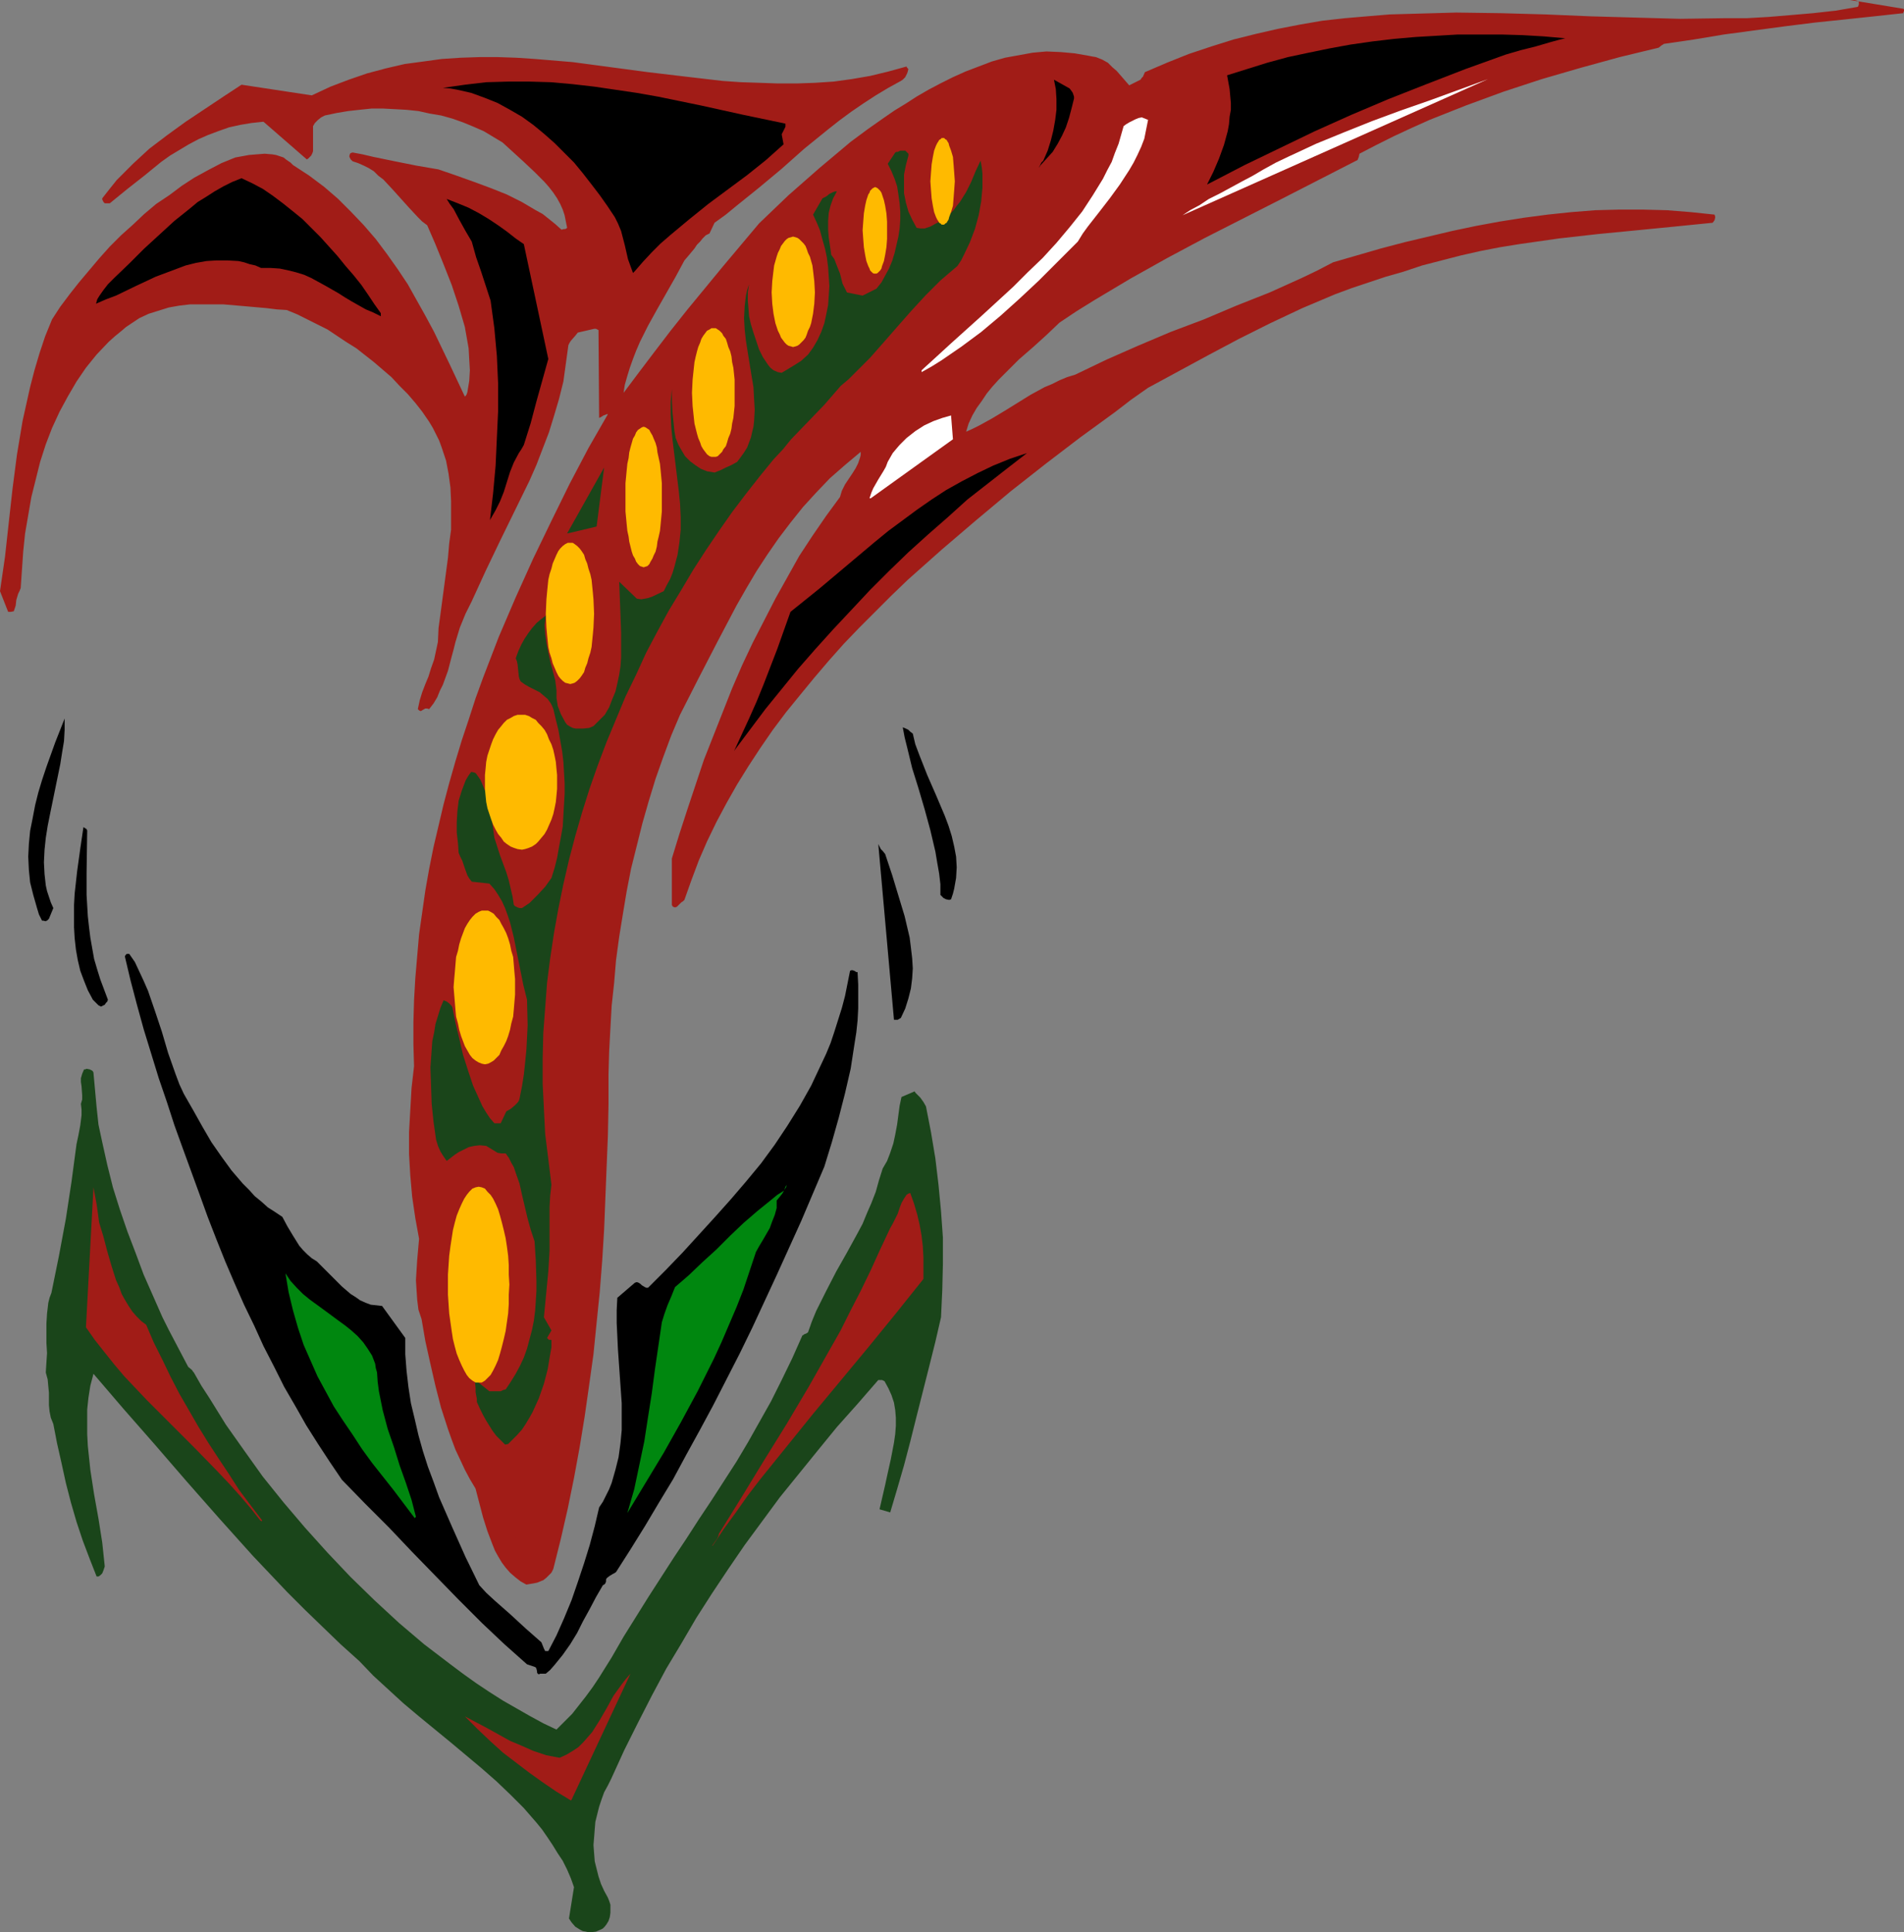 <?xml version="1.0" encoding="UTF-8" standalone="no"?>
<svg
   version="1.0"
   width="129.766mm"
   height="131.652mm"
   id="svg36"
   sodipodi:docname="Design 46.wmf"
   xmlns:inkscape="http://www.inkscape.org/namespaces/inkscape"
   xmlns:sodipodi="http://sodipodi.sourceforge.net/DTD/sodipodi-0.dtd"
   xmlns="http://www.w3.org/2000/svg"
   xmlns:svg="http://www.w3.org/2000/svg">
  <rect width="100%" height="100%" fill="#808080" stroke="none"/>
  <sodipodi:namedview
     id="namedview36"
     pagecolor="#ffffff"
     bordercolor="#000000"
     borderopacity="0.25"
     inkscape:showpageshadow="2"
     inkscape:pageopacity="0.0"
     inkscape:pagecheckerboard="0"
     inkscape:deskcolor="#d1d1d1"
     inkscape:document-units="mm" />
  <defs
     id="defs1">
    <pattern
       id="WMFhbasepattern"
       patternUnits="userSpaceOnUse"
       width="6"
       height="6"
       x="0"
       y="0" />
  </defs>
  <path
     style="fill:#1a451a;fill-opacity:1;fill-rule:evenodd;stroke:none"
     d="m 150.934,497.419 0.646,0.162 h 0.646 l 1.293,-0.162 1.131,-0.485 0.646,-0.323 0.485,-0.485 0.485,-0.646 0.485,-0.808 0.323,-0.97 0.162,-1.131 v -1.131 -0.97 l -0.323,-0.97 -0.323,-0.808 -0.97,-1.778 -0.808,-1.778 -0.646,-1.939 -0.485,-1.939 -0.485,-1.939 -0.162,-2.101 -0.162,-2.101 0.162,-1.939 0.162,-2.101 0.162,-1.939 0.485,-1.939 0.485,-1.939 0.646,-1.939 0.646,-1.778 0.97,-1.778 0.808,-1.616 3.394,-7.434 3.555,-7.111 3.555,-6.949 3.717,-6.949 3.878,-6.464 3.878,-6.626 4.04,-6.303 4.202,-6.303 4.202,-6.141 4.525,-6.141 4.525,-6.141 4.848,-5.979 4.848,-5.979 5.01,-6.141 5.333,-5.979 5.333,-6.141 h 0.485 0.485 l 0.323,0.162 0.323,0.162 0.97,1.778 0.808,1.778 0.646,1.939 0.323,1.939 0.162,1.939 v 2.101 l -0.162,2.101 -0.323,2.262 -0.808,4.202 -0.97,4.363 -0.485,2.262 -0.485,2.101 -0.97,4.202 2.747,0.808 1.778,-5.979 1.778,-6.141 1.616,-6.141 1.616,-6.464 3.232,-12.767 1.616,-6.464 1.454,-6.303 0.323,-6.949 0.162,-6.787 v -6.787 l -0.485,-6.787 -0.646,-6.787 -0.808,-6.787 -1.131,-6.787 -1.293,-6.626 -0.646,-1.131 -0.808,-1.131 -0.485,-0.485 -0.808,-0.808 -0.162,-0.323 -3.394,1.454 -0.485,2.262 -0.323,2.424 -0.323,2.424 -0.485,2.586 -0.485,2.262 -0.808,2.424 -0.808,2.101 -1.131,1.939 -0.97,3.07 -0.808,2.909 -1.131,2.909 -1.131,2.586 -1.131,2.747 -1.293,2.424 -2.747,5.01 -2.747,4.848 -2.586,5.01 -1.293,2.586 -1.293,2.586 -1.131,2.747 -0.97,2.747 -0.485,0.323 -0.485,0.162 -0.162,0.162 -0.323,0.162 -2.586,5.818 -2.747,5.656 -2.747,5.495 -2.909,5.171 -2.909,5.171 -3.07,5.171 -6.464,10.019 -3.232,4.848 -3.232,5.01 -3.232,4.848 -3.232,5.01 -3.232,5.01 -3.232,5.171 -3.232,5.171 -3.07,5.333 -3.232,5.171 -1.616,2.424 -1.778,2.424 -1.778,2.262 -1.778,2.262 -2.101,2.101 -1.939,1.939 -3.394,-1.616 -3.555,-1.939 -3.394,-1.939 -3.394,-1.939 -3.555,-2.262 -3.394,-2.262 -3.394,-2.424 -3.232,-2.424 -3.394,-2.586 -3.394,-2.586 -6.464,-5.495 -6.302,-5.818 -6.141,-5.979 -5.979,-6.303 -5.818,-6.464 -5.494,-6.464 -5.333,-6.626 -4.848,-6.787 -4.686,-6.626 -2.101,-3.394 -2.101,-3.394 -2.101,-3.232 -1.939,-3.394 -0.162,-0.162 -0.323,-0.485 -0.97,-0.808 -1.616,-3.07 -3.394,-6.464 -1.616,-3.232 -4.848,-10.989 -2.101,-5.656 -2.101,-5.495 -1.939,-5.656 -1.778,-5.656 -1.454,-5.818 -1.293,-5.818 -0.485,-2.262 -0.485,-2.262 -0.485,-4.525 -0.808,-8.888 -0.162,-0.323 -0.162,-0.162 -0.646,-0.323 -0.808,-0.162 -0.323,0.162 h -0.323 l -0.485,1.131 -0.323,1.131 v 0.97 l 0.162,1.131 0.162,2.262 v 1.131 l -0.323,1.131 0.162,1.454 v 1.454 l -0.323,2.586 -0.485,2.586 -0.485,2.262 -1.293,9.696 -1.454,9.535 -1.778,9.535 -1.939,9.535 -0.485,1.293 -0.323,1.293 -0.323,2.747 -0.162,2.586 v 2.424 2.586 l 0.162,2.586 -0.162,2.424 -0.162,2.586 0.485,1.778 0.162,1.778 0.162,1.616 v 1.778 1.454 l 0.162,1.616 0.323,1.616 0.646,1.616 0.97,5.01 1.131,5.01 1.131,5.171 1.293,5.01 1.454,5.01 1.616,4.848 1.778,4.687 1.778,4.525 h 0.485 l 0.485,-0.323 0.162,-0.162 0.323,-0.323 0.323,-0.808 0.323,-0.97 -0.323,-3.07 -0.323,-3.07 -0.97,-6.141 -1.131,-6.303 -0.97,-6.303 -0.323,-3.07 -0.323,-3.07 -0.162,-3.07 v -3.07 -3.232 l 0.323,-3.07 0.485,-3.07 0.808,-3.07 3.878,4.525 1.939,2.262 1.939,2.262 8.08,9.211 8.242,9.535 8.403,9.535 8.565,9.535 8.888,9.373 4.525,4.525 4.686,4.525 4.525,4.363 4.848,4.363 3.555,3.717 3.878,3.555 3.878,3.555 4.04,3.394 8.08,6.626 7.918,6.626 3.878,3.394 3.555,3.394 3.555,3.555 3.232,3.717 1.454,1.778 1.454,2.101 1.293,1.939 1.293,2.101 1.293,1.939 1.131,2.262 0.97,2.262 0.808,2.262 -1.293,8.08 0.646,0.97 0.97,1.131 1.293,0.808 0.646,0.323 z"
     id="path1" />
  <path
     style="fill:#a11c17;fill-opacity:1;fill-rule:evenodd;stroke:none"
     d="m 147.217,463.482 15.19,-32.483 -1.131,1.293 -1.131,1.454 -2.101,2.909 -1.778,3.232 -1.778,3.07 -1.939,3.07 -1.131,1.293 -1.131,1.293 -1.293,1.293 -1.454,0.97 -1.616,0.97 -1.778,0.808 -3.394,-0.646 -3.394,-1.131 -2.909,-1.293 -3.07,-1.293 -5.818,-3.232 -5.818,-3.07 3.232,3.232 3.232,3.07 3.394,3.07 3.394,2.586 3.394,2.586 3.394,2.424 3.555,2.424 3.717,2.262 z"
     id="path2" />
  <path
     style="fill:#000000;fill-opacity:1;fill-rule:evenodd;stroke:none"
     d="m 139.137,431 h 1.454 l 1.131,-0.97 1.131,-1.293 2.101,-2.586 1.939,-2.747 1.778,-2.909 1.454,-2.909 1.778,-3.232 1.616,-3.07 1.778,-3.07 0.323,-0.162 0.323,-0.323 0.162,-0.485 v -0.485 l 0.162,-0.323 0.162,-0.162 0.646,-0.485 0.808,-0.485 0.323,-0.162 0.485,-0.323 3.717,-5.818 3.717,-5.979 3.555,-5.979 3.717,-6.141 3.394,-6.303 3.555,-6.464 3.394,-6.303 3.394,-6.626 3.394,-6.626 3.232,-6.626 6.302,-13.575 6.302,-13.898 5.979,-14.06 1.939,-6.303 1.778,-6.303 1.616,-6.303 1.454,-6.303 0.97,-6.303 0.485,-3.07 0.323,-3.07 0.162,-3.07 v -3.07 -3.07 l -0.162,-3.07 v -0.162 h -0.323 l -0.485,-0.323 -0.485,-0.162 h -0.323 l -0.323,0.162 -0.646,3.232 -0.646,3.232 -0.808,3.07 -0.97,3.07 -0.97,3.07 -0.97,2.909 -1.131,2.747 -1.293,2.747 -1.293,2.747 -1.293,2.747 -2.909,5.171 -3.232,5.171 -3.232,4.848 -3.555,4.848 -3.878,4.687 -3.878,4.525 -4.04,4.525 -8.403,9.211 -4.363,4.525 -4.525,4.525 h -0.485 l -0.323,-0.162 -0.808,-0.485 -0.323,-0.323 -0.485,-0.323 -0.485,-0.162 -0.485,0.162 -4.525,3.879 -0.162,3.232 v 3.232 l 0.162,3.394 0.162,3.394 0.485,6.949 0.485,6.949 v 3.555 3.394 l -0.323,3.394 -0.485,3.555 -0.808,3.232 -0.97,3.394 -0.646,1.616 -0.808,1.616 -0.808,1.616 -0.97,1.454 -1.131,4.848 -1.293,4.848 -1.454,4.687 -1.616,4.848 -1.616,4.687 -1.939,4.687 -1.939,4.363 -2.101,4.04 h -0.485 -0.323 l -0.162,-0.323 -0.162,-0.323 -0.323,-0.808 -0.323,-0.808 -4.04,-3.555 -4.04,-3.717 -4.04,-3.555 -2.101,-1.939 -1.778,-1.939 -3.555,-7.272 -3.394,-7.595 -3.394,-7.757 -1.454,-4.04 -1.454,-3.879 -1.293,-4.04 -1.131,-4.04 -0.97,-4.202 -0.97,-4.04 -0.646,-4.202 -0.485,-4.202 -0.323,-4.202 v -4.202 l -5.979,-8.242 -1.454,-0.162 -1.454,-0.162 -1.293,-0.485 -1.454,-0.646 -1.131,-0.808 -1.293,-0.808 -2.262,-1.939 -2.101,-2.101 -2.262,-2.262 -2.101,-2.101 -1.293,-0.808 -1.131,-0.97 -1.131,-1.131 -0.97,-1.131 -0.808,-1.293 -0.808,-1.293 -1.454,-2.424 -1.293,-2.424 -1.939,-1.293 -1.778,-1.131 -1.616,-1.454 -1.778,-1.454 -1.454,-1.616 -1.616,-1.616 -2.909,-3.394 -2.586,-3.555 -2.586,-3.717 -2.262,-3.879 -2.262,-4.04 -1.293,-2.262 -1.293,-2.262 -1.131,-2.424 -0.97,-2.586 -1.939,-5.495 -1.616,-5.495 -1.778,-5.333 -1.778,-5.171 -1.131,-2.586 -1.131,-2.424 -1.131,-2.424 -1.454,-2.101 h -0.646 l -0.323,0.323 -0.162,0.323 1.454,6.141 1.616,6.141 1.778,6.464 1.939,6.303 1.939,6.303 2.101,6.141 1.939,5.979 2.101,5.818 4.363,11.959 2.101,5.818 2.262,5.818 2.262,5.656 2.424,5.656 2.424,5.495 2.586,5.333 2.424,5.333 2.747,5.333 2.586,5.171 2.909,5.01 2.747,4.848 3.07,4.848 3.07,4.687 3.07,4.525 5.979,6.141 6.141,6.141 5.979,6.303 5.979,6.141 5.979,6.141 5.979,5.979 2.909,2.747 2.909,2.747 2.909,2.586 2.909,2.586 0.485,0.162 0.485,0.162 0.485,0.162 0.485,0.162 0.323,0.162 0.162,0.323 0.162,0.646 v 0.323 l 0.162,0.323 0.323,0.162 z"
     id="path3" />
  <path
     style="fill:#a11c17;fill-opacity:1;fill-rule:evenodd;stroke:none"
     d="m 136.552,407.89 0.97,-0.162 0.808,-0.162 0.808,-0.323 0.808,-0.323 0.808,-0.646 0.646,-0.646 0.646,-0.646 0.485,-0.97 1.939,-7.757 1.778,-7.757 1.616,-7.919 1.454,-7.919 1.293,-7.919 1.131,-7.919 1.131,-8.08 0.808,-8.08 0.808,-7.919 0.646,-8.242 0.485,-7.919 0.323,-8.08 0.323,-8.08 0.323,-7.919 0.162,-8.08 v -7.757 l 0.162,-5.818 0.323,-5.979 0.323,-5.818 0.646,-5.979 0.485,-5.818 0.808,-5.979 0.97,-5.979 0.97,-5.818 1.131,-5.818 1.454,-5.818 1.454,-5.818 1.616,-5.656 1.778,-5.818 1.939,-5.495 2.101,-5.656 2.262,-5.333 4.848,-9.535 4.848,-9.373 4.848,-9.211 2.586,-4.525 2.586,-4.363 2.747,-4.202 2.909,-4.202 3.07,-4.04 3.232,-4.04 3.394,-3.717 3.555,-3.717 3.878,-3.394 4.04,-3.394 v 0.808 l -0.162,0.646 -0.485,1.454 -0.646,1.293 -0.808,1.293 -0.97,1.454 -0.97,1.454 -0.808,1.616 -0.485,1.616 -3.555,4.848 -3.555,5.171 -3.394,5.171 -3.07,5.495 -3.07,5.495 -2.909,5.656 -2.909,5.656 -2.747,5.818 -2.586,5.979 -2.424,6.141 -2.424,6.141 -2.424,6.141 -2.101,6.303 -2.101,6.303 -2.101,6.464 -1.939,6.303 v 11.959 l 0.162,0.323 0.162,0.162 0.485,0.162 0.485,-0.162 0.323,-0.323 0.808,-0.808 0.485,-0.323 0.323,-0.323 1.778,-5.01 1.939,-5.171 2.101,-4.848 2.424,-5.01 2.586,-4.848 2.747,-4.848 2.909,-4.687 3.07,-4.687 3.232,-4.687 3.394,-4.525 3.555,-4.363 3.717,-4.525 3.717,-4.363 3.878,-4.363 4.04,-4.202 4.04,-4.04 4.202,-4.202 4.202,-4.04 8.726,-7.757 8.888,-7.595 8.888,-7.434 9.05,-7.111 8.888,-6.787 8.888,-6.464 4.202,-3.232 4.363,-3.07 7.757,-4.202 7.757,-4.202 7.918,-4.202 8.08,-4.04 8.242,-3.879 4.202,-1.778 4.202,-1.778 4.363,-1.616 4.363,-1.454 4.363,-1.454 4.525,-1.293 4.848,-1.616 5.01,-1.293 5.01,-1.293 5.01,-1.131 5.01,-0.97 5.01,-0.808 10.181,-1.454 10.019,-1.131 10.019,-0.97 9.858,-0.97 9.696,-0.97 0.485,-0.646 0.162,-0.646 v -0.323 l -0.162,-0.485 -6.141,-0.646 -6.141,-0.485 -6.141,-0.162 h -6.141 l -6.141,0.162 -6.141,0.485 -6.141,0.646 -6.141,0.808 -6.141,0.97 -6.141,1.131 -6.141,1.293 -6.141,1.454 -6.141,1.454 -6.141,1.616 -12.282,3.555 -4.04,2.101 -4.04,1.939 -8.242,3.717 -8.565,3.394 -8.403,3.555 -8.565,3.232 -8.403,3.555 -8.08,3.555 -4.04,1.939 -4.04,1.939 -2.101,0.646 -1.939,0.808 -1.939,0.97 -1.939,0.808 -3.555,1.939 -3.394,2.101 -3.394,2.101 -3.232,1.939 -3.232,1.778 -1.616,0.808 -1.778,0.808 0.646,-2.101 0.97,-2.101 1.131,-1.939 1.293,-1.778 1.293,-1.939 1.454,-1.778 1.616,-1.778 1.778,-1.778 3.394,-3.394 3.717,-3.232 3.394,-3.07 3.394,-3.232 4.363,-2.909 4.686,-2.909 9.211,-5.495 9.534,-5.333 9.696,-5.171 19.715,-10.019 19.554,-10.019 0.323,-0.808 0.162,-0.808 4.363,-2.262 4.525,-2.262 4.525,-2.101 4.686,-2.101 9.373,-3.717 4.848,-1.778 4.848,-1.778 9.858,-3.232 10.019,-2.909 10.019,-2.747 10.019,-2.424 0.808,-0.646 0.323,-0.162 0.162,-0.162 7.757,-1.131 7.757,-1.293 15.675,-2.101 7.757,-0.97 7.757,-0.808 7.595,-0.808 7.434,-0.808 V 3.07 l 0.162,-0.162 V 2.424 L 490.294,2.262 476.558,0 h 1.131 l 0.646,0.162 0.485,0.323 v 0.646 l -0.162,0.485 -0.162,0.162 -5.656,0.97 -5.818,0.646 -5.656,0.485 -5.818,0.485 -5.656,0.323 H 444.076 L 432.764,4.848 421.129,4.525 409.656,4.202 398.182,3.717 386.708,3.394 375.073,3.232 l -5.656,0.162 -5.818,0.162 -5.656,0.162 -5.818,0.485 -5.656,0.485 -5.818,0.646 -5.656,0.97 -5.818,1.131 -5.656,1.293 -5.818,1.454 -5.656,1.778 -5.818,1.939 -5.656,2.262 -5.656,2.424 -0.485,1.131 -0.323,0.323 -0.323,0.485 -2.909,1.454 -2.101,-2.424 -1.131,-1.293 -1.131,-0.97 -1.131,-1.131 -1.454,-0.808 -1.616,-0.646 -0.97,-0.162 -0.808,-0.162 -3.717,-0.646 -3.555,-0.323 -3.717,-0.162 -3.555,0.323 -3.555,0.646 -3.555,0.646 -3.394,0.97 -3.394,1.293 -3.394,1.293 -3.232,1.454 -3.232,1.616 -3.07,1.616 -3.07,1.778 -2.747,1.778 -2.909,1.778 -2.586,1.778 -4.363,3.07 -4.363,3.232 -4.04,3.394 -4.04,3.394 -7.918,6.949 -7.595,7.272 -9.373,11.151 -9.05,10.989 -4.363,5.495 -4.202,5.495 -4.04,5.333 -3.878,5.171 0.323,-2.101 0.646,-2.262 0.646,-2.101 0.808,-2.262 0.808,-2.101 0.97,-2.262 2.101,-4.202 2.424,-4.363 4.686,-8.242 2.262,-4.202 0.97,-1.131 0.808,-0.97 0.808,-0.97 0.646,-0.97 0.808,-0.808 0.646,-0.808 0.808,-0.808 0.97,-0.485 1.293,-2.747 2.909,-2.101 2.747,-2.262 5.818,-4.687 2.909,-2.424 2.909,-2.424 5.818,-5.171 5.979,-4.848 3.07,-2.424 3.07,-2.262 3.07,-2.101 3.232,-2.101 3.232,-1.939 3.232,-1.778 0.485,-0.323 0.646,-0.646 0.485,-0.97 0.162,-0.485 0.162,-0.646 -0.323,-0.323 -0.162,-0.323 -4.686,1.293 -4.686,1.131 -4.686,0.808 -4.686,0.646 -4.848,0.323 -4.686,0.162 h -4.848 l -4.686,-0.162 -4.848,-0.162 -4.686,-0.323 -9.696,-1.131 -9.534,-1.131 -9.696,-1.293 -9.696,-1.293 -9.696,-0.808 -4.848,-0.323 -4.686,-0.162 h -4.848 l -4.848,0.162 -4.848,0.323 -4.686,0.646 -4.848,0.646 -4.848,1.131 -4.848,1.293 -4.686,1.616 -4.686,1.778 -4.848,2.262 -18.099,-2.747 -4.686,3.07 -4.848,3.232 -4.848,3.232 -4.686,3.394 -4.686,3.555 -2.101,1.939 -2.101,1.939 -2.101,2.101 -2.101,2.101 -1.939,2.424 -1.778,2.262 v 0.323 l 0.162,0.323 0.162,0.323 0.323,0.323 h 0.323 0.323 0.646 l 4.363,-3.555 4.525,-3.555 4.363,-3.555 2.262,-1.616 2.424,-1.454 2.424,-1.454 2.424,-1.293 2.586,-1.131 2.586,-0.97 2.747,-0.97 2.909,-0.646 2.909,-0.485 3.07,-0.323 11.15,9.696 0.323,-0.162 0.323,-0.323 0.485,-0.485 0.323,-0.646 0.162,-0.485 v -0.485 -5.979 l 0.485,-0.808 0.808,-0.808 0.808,-0.646 0.97,-0.485 3.07,-0.646 2.909,-0.485 2.909,-0.323 3.07,-0.323 h 3.07 l 3.07,0.162 2.909,0.162 3.07,0.323 2.909,0.646 2.909,0.485 2.909,0.808 2.747,0.97 2.747,1.131 2.586,1.131 2.424,1.454 2.424,1.454 5.494,5.01 2.747,2.586 2.586,2.586 1.131,1.293 1.131,1.454 0.97,1.454 0.808,1.454 0.646,1.454 0.485,1.454 0.323,1.616 0.323,1.616 -0.162,0.162 -0.323,0.162 h -0.323 l -0.646,0.162 -1.616,-1.454 -1.616,-1.293 -1.616,-1.293 -1.778,-0.97 -3.555,-2.101 -3.878,-1.939 -4.04,-1.616 -4.363,-1.616 -4.525,-1.616 -4.686,-1.616 -5.656,-0.97 -5.656,-1.131 -5.494,-1.131 -2.747,-0.646 -2.586,-0.485 -0.485,0.162 -0.162,0.162 -0.162,0.485 v 0.323 l 0.323,0.646 0.485,0.485 1.454,0.485 1.454,0.646 1.293,0.646 1.293,0.808 1.131,1.131 1.293,0.97 2.262,2.424 4.363,4.848 2.262,2.424 1.131,1.131 1.293,0.97 2.101,4.848 2.101,5.171 2.101,5.333 1.778,5.333 0.808,2.747 0.808,2.747 0.485,2.747 0.485,2.747 0.162,2.909 0.162,2.747 -0.162,2.747 -0.485,2.909 -0.162,0.485 -0.162,0.323 -0.162,0.162 -0.162,0.162 -3.878,-8.242 -4.04,-8.403 -2.262,-4.202 -2.262,-4.04 -2.262,-4.04 -2.586,-3.879 -2.747,-3.879 -2.909,-3.879 -3.07,-3.555 -3.232,-3.394 -3.394,-3.394 -3.555,-3.07 -3.878,-2.909 -4.202,-2.747 -0.646,-0.646 -0.97,-0.646 -0.808,-0.646 -0.97,-0.323 -0.97,-0.323 -0.97,-0.162 -1.939,-0.162 -2.101,0.162 -1.939,0.162 -1.778,0.323 -1.778,0.323 -3.555,1.454 -3.394,1.778 -3.555,1.939 -3.232,2.101 -3.232,2.424 -3.394,2.262 -3.07,2.586 -2.909,2.747 -3.07,2.747 -2.909,2.909 -2.747,3.07 -2.586,3.07 -2.586,3.07 -2.424,3.07 -2.424,3.232 -2.101,3.232 -1.778,4.363 -1.454,4.363 -1.293,4.363 -1.131,4.363 -0.97,4.363 -0.97,4.363 -1.454,8.727 -1.131,8.727 -0.97,8.727 L 1.293,143.343 0,152.232 l 2.101,5.333 h 0.646 l 0.808,-0.162 0.485,-1.454 0.162,-1.454 0.485,-1.616 0.323,-0.646 0.323,-0.808 0.323,-4.687 0.323,-4.687 0.485,-4.687 0.808,-4.687 0.808,-4.687 1.131,-4.525 1.131,-4.525 1.454,-4.525 1.616,-4.202 1.939,-4.202 2.101,-3.879 2.262,-3.879 2.424,-3.555 2.747,-3.394 3.07,-3.232 1.616,-1.454 1.778,-1.454 1.131,-0.97 0.97,-0.646 2.424,-1.616 2.424,-1.131 2.586,-0.808 2.586,-0.808 2.747,-0.485 2.747,-0.323 h 2.909 2.747 2.909 l 5.656,0.485 5.494,0.485 2.586,0.323 2.586,0.162 2.747,1.131 2.586,1.293 2.586,1.293 2.586,1.293 2.424,1.616 2.424,1.616 2.586,1.616 2.262,1.778 2.262,1.778 2.262,1.939 2.262,1.939 2.101,2.262 2.101,2.101 1.939,2.262 1.778,2.262 1.778,2.586 0.97,1.616 1.616,3.232 0.646,1.778 1.131,3.394 0.646,3.394 0.485,3.555 0.162,3.555 v 3.555 3.717 l -0.485,3.555 -0.323,3.717 -0.97,7.272 -0.97,7.272 -0.485,3.555 -0.162,3.555 -0.485,2.262 -0.485,2.262 -0.808,2.262 -0.646,2.101 -0.808,1.939 -0.808,2.101 -0.646,2.101 -0.485,2.262 0.323,0.323 0.323,0.162 h 0.162 l 0.808,-0.485 0.323,-0.162 h 0.485 l 0.485,0.162 1.131,-1.454 0.97,-1.616 0.646,-1.616 0.808,-1.616 1.293,-3.555 0.97,-3.717 0.485,-1.778 0.485,-1.939 1.131,-3.717 1.454,-3.555 0.808,-1.616 0.808,-1.616 1.778,-3.879 1.778,-3.879 3.717,-7.757 3.717,-7.595 3.878,-7.919 1.778,-4.04 1.616,-4.202 1.616,-4.202 1.293,-4.202 1.293,-4.363 1.131,-4.525 0.646,-4.687 0.646,-4.687 0.323,-0.646 0.323,-0.485 1.131,-1.293 0.646,-0.808 4.202,-0.97 h 0.485 l 0.323,0.162 0.323,0.162 0.162,22.625 0.323,-0.162 0.323,-0.162 0.485,-0.323 0.485,-0.162 0.323,-0.162 h 0.323 l -5.01,8.727 -4.848,9.211 -4.686,9.535 -4.686,9.696 -4.525,10.019 -4.363,10.181 -4.04,10.504 -1.939,5.333 -1.778,5.495 -1.778,5.333 -1.616,5.333 -1.616,5.656 -1.454,5.495 -1.293,5.495 -1.293,5.495 -1.131,5.656 -0.97,5.495 -0.808,5.656 -0.808,5.656 -0.485,5.656 -0.485,5.656 -0.323,5.656 -0.162,5.656 v 5.656 l 0.162,5.656 -0.646,5.656 -0.323,5.656 -0.323,5.656 v 5.656 l 0.323,5.495 0.485,5.495 0.808,5.495 0.97,5.333 -0.485,5.495 -0.162,2.586 -0.162,2.586 0.162,2.586 0.162,2.424 0.323,2.586 0.808,2.424 0.97,5.656 1.293,5.818 1.293,5.656 1.454,5.656 1.778,5.495 0.97,2.747 0.97,2.586 1.293,2.747 1.131,2.424 1.293,2.424 1.454,2.424 0.97,3.717 0.97,3.717 1.131,3.555 1.293,3.394 0.646,1.616 0.808,1.454 0.97,1.616 0.97,1.293 1.131,1.293 1.293,1.131 1.454,1.131 1.454,0.808 z"
     id="path4" />
  <path
     style="fill:#a11c17;fill-opacity:1;fill-rule:evenodd;stroke:none"
     d="m 136.552,402.396 h 0.808 l 0.485,0.162 0.646,0.162 0.646,-0.162 0.485,-0.323 0.485,-0.323 0.323,-0.485 0.808,-20.524 -0.808,2.586 -0.323,1.293 -0.485,1.131 -0.646,1.293 -0.97,0.97 -0.97,0.808 -1.293,0.646 -4.525,-0.485 2.424,10.181 0.485,0.808 0.485,1.131 0.485,0.323 0.323,0.485 0.485,0.162 z"
     id="path5" />
  <path
     style="fill:#a11c17;fill-opacity:1;fill-rule:evenodd;stroke:none"
     d="m 183.577,398.032 2.909,-4.363 3.07,-4.202 3.07,-4.363 3.232,-4.202 6.787,-8.403 6.787,-8.403 7.11,-8.565 7.11,-8.565 7.11,-8.727 7.11,-8.888 v -2.747 -2.747 l -0.162,-2.909 -0.323,-2.747 -0.485,-2.747 -0.646,-2.747 -0.808,-2.747 -0.97,-2.747 -0.485,0.162 -0.485,0.323 -0.646,0.97 -0.646,1.131 -0.485,1.293 -0.485,1.454 -0.646,1.293 -0.646,1.293 -0.646,1.131 -2.586,5.495 -2.424,5.333 -2.586,5.333 -2.586,5.01 -2.586,5.171 -2.747,4.848 -5.494,9.696 -5.656,9.535 -5.818,9.373 -5.818,9.535 -5.818,9.373 -0.162,0.646 -0.323,0.646 -0.808,1.131 -0.323,0.485 -0.162,0.162 v 0.162 -0.162 z"
     id="path6" />
  <path
     style="fill:#a11c17;fill-opacity:1;fill-rule:evenodd;stroke:none"
     d="m 67.549,391.568 -3.07,-4.04 -2.909,-3.879 -2.586,-4.04 -2.586,-3.879 -2.747,-4.202 -2.586,-4.202 -2.424,-4.202 -2.424,-4.202 -2.262,-4.363 -2.101,-4.363 -2.262,-4.525 -1.939,-4.525 -1.293,-0.97 -1.131,-1.131 -1.131,-1.293 -0.97,-1.454 -0.97,-1.616 -0.808,-1.454 -0.646,-1.778 -0.808,-1.778 -1.131,-3.555 -1.131,-3.879 -0.97,-3.717 -1.131,-3.717 -0.323,-2.424 -0.323,-2.262 -0.808,-4.363 -1.939,36.038 2.262,3.232 2.424,3.07 2.586,3.232 2.586,3.07 2.909,3.07 2.909,3.07 6.141,6.141 6.141,6.141 5.979,6.141 2.909,3.07 2.909,3.232 2.747,3.232 2.424,3.07 0.323,0.162 v 0 z"
     id="path7" />
  <path
     style="fill:#00870f;fill-opacity:1;fill-rule:evenodd;stroke:none"
     d="m 107.141,390.599 -1.131,-4.363 -1.454,-4.363 -1.616,-4.525 -1.454,-4.687 -1.616,-4.687 -1.293,-4.848 -0.485,-2.424 -0.485,-2.424 -0.323,-2.424 -0.162,-2.424 -0.323,-1.131 -0.162,-1.131 -0.808,-2.101 -1.131,-1.778 -1.131,-1.616 -1.454,-1.616 -1.616,-1.454 -1.616,-1.293 -1.778,-1.293 -3.717,-2.747 -3.555,-2.586 -1.778,-1.454 -1.616,-1.616 -1.616,-1.778 -1.293,-1.939 0.808,4.848 1.131,4.687 1.293,4.525 1.454,4.363 1.778,4.04 1.778,4.04 2.101,3.879 2.101,3.879 2.424,3.717 2.424,3.555 2.424,3.717 2.586,3.555 5.494,6.949 5.494,7.272 z"
     id="path8" />
  <path
     style="fill:#00870f;fill-opacity:1;fill-rule:evenodd;stroke:none"
     d="m 161.6,389.629 4.686,-7.757 4.686,-7.757 4.363,-7.757 4.363,-8.08 2.101,-4.202 2.101,-4.202 1.939,-4.202 1.939,-4.525 1.939,-4.525 1.778,-4.525 1.616,-4.848 1.616,-4.848 0.808,-1.454 0.97,-1.616 1.778,-3.07 0.646,-1.778 0.646,-1.616 0.485,-1.778 v -1.939 l 0.808,-0.97 0.646,-0.808 0.646,-1.131 0.323,-0.485 0.162,-0.646 -0.323,0.485 -0.162,0.485 -0.162,0.485 -1.778,1.131 -1.778,1.454 -3.394,2.747 -3.555,3.07 -3.394,3.232 -3.555,3.555 -3.555,3.232 -3.555,3.394 -3.555,3.07 -0.97,2.424 -0.97,2.262 -0.808,2.262 -0.646,2.101 -1.778,12.12 -0.808,6.141 -0.97,6.141 -0.97,6.303 -1.293,6.141 -1.293,6.141 z"
     id="path9" />
  <path
     style="fill:#1a451a;fill-opacity:1;fill-rule:evenodd;stroke:none"
     d="m 130.896,371.852 1.131,-1.131 1.131,-1.131 1.293,-1.454 0.97,-1.454 0.97,-1.616 0.808,-1.454 0.808,-1.778 0.808,-1.778 1.293,-3.717 0.97,-3.717 0.646,-3.879 0.323,-1.778 v -1.939 h -0.323 -0.162 -0.162 l -0.323,-0.323 -0.162,-0.162 1.131,-1.939 -1.939,-3.394 1.131,-11.797 0.162,-2.586 0.162,-2.747 v -5.656 -5.656 l 0.162,-2.909 0.323,-2.747 -0.808,-6.626 -0.808,-6.464 -0.323,-6.464 -0.323,-6.464 v -6.464 l 0.162,-6.626 0.485,-6.464 0.485,-6.464 0.808,-6.303 0.97,-6.464 1.131,-6.303 1.293,-6.303 1.454,-6.303 1.616,-6.141 1.778,-6.141 1.939,-6.141 2.101,-5.979 2.262,-5.979 2.424,-5.818 2.424,-5.818 2.747,-5.656 2.586,-5.656 2.909,-5.495 2.909,-5.333 3.232,-5.333 3.07,-5.171 3.232,-5.01 3.394,-5.01 3.394,-4.848 3.555,-4.687 3.555,-4.525 3.555,-4.363 2.424,-2.586 2.101,-2.586 4.363,-4.525 4.202,-4.363 2.101,-2.424 2.101,-2.424 2.101,-1.778 1.778,-1.778 3.717,-3.717 3.555,-4.04 3.394,-3.879 3.555,-4.04 3.717,-4.04 3.878,-3.879 2.262,-1.939 2.101,-1.778 0.97,-1.454 0.808,-1.616 1.454,-3.07 1.293,-3.394 0.97,-3.555 0.646,-3.555 0.323,-3.555 V 46.542 44.765 l -0.162,-1.616 -0.323,-1.778 -1.293,2.747 -1.131,2.747 -1.293,2.586 -1.616,2.586 -0.808,0.97 -0.808,1.131 -0.97,0.97 -1.131,0.97 -1.131,0.808 -1.293,0.646 -1.454,0.808 -1.454,0.485 h -1.131 l -0.97,-0.162 -1.131,-2.101 -0.97,-2.101 -0.646,-2.262 -0.485,-2.424 v -2.424 -2.424 l 0.485,-2.424 0.646,-2.424 v -0.485 l -0.162,-0.162 -0.323,-0.323 -0.323,-0.323 h -0.485 -0.808 l -0.646,0.323 h -0.323 l -0.323,0.162 -1.939,2.909 0.97,1.939 0.808,1.939 0.646,1.939 0.323,2.101 0.323,2.262 0.162,2.101 v 2.101 l -0.162,2.262 -0.323,2.101 -0.485,2.101 -0.485,2.101 -0.646,2.101 -0.808,1.939 -0.97,1.778 -0.97,1.778 -1.293,1.616 -3.555,1.778 -4.04,-0.808 -0.485,-0.97 -0.646,-1.293 -0.646,-2.586 -0.97,-2.424 -0.485,-1.293 -0.808,-1.131 -0.323,-2.262 -0.323,-2.101 -0.162,-2.101 v -2.262 l 0.162,-2.101 0.485,-1.939 0.646,-1.778 0.97,-1.778 h -0.485 l -0.485,0.162 -0.97,0.485 -0.808,0.646 -0.97,0.485 -2.424,4.202 0.97,2.101 0.808,1.939 0.646,2.424 0.646,2.262 0.485,2.262 0.323,2.586 0.162,2.424 0.162,2.424 -0.162,2.424 -0.162,2.424 -0.485,2.424 -0.485,2.262 -0.808,2.262 -0.97,2.101 -1.131,1.939 -1.293,1.778 -1.778,1.616 -1.778,1.131 -1.616,0.97 -1.616,0.97 -0.97,-0.162 -1.131,-0.485 -0.808,-0.646 -0.646,-0.808 -1.293,-1.939 -0.97,-1.939 -1.454,-4.363 -0.646,-2.101 -0.485,-2.101 -0.162,-2.101 -0.162,-1.939 v -2.101 l 0.323,-2.101 -0.485,1.454 -0.323,1.454 -0.323,2.747 -0.162,3.07 0.162,2.909 0.323,2.909 0.485,3.07 0.97,5.979 0.485,2.909 0.162,3.07 0.162,2.747 -0.162,2.909 -0.162,1.454 -0.323,1.293 -0.323,1.454 -0.485,1.293 -0.485,1.293 -0.808,1.293 -0.808,1.131 -0.97,1.293 -1.454,0.808 -1.454,0.646 -1.293,0.646 -1.616,0.646 -0.97,-0.162 -0.97,-0.162 -1.616,-0.646 -1.454,-0.97 -1.293,-0.97 -1.293,-1.293 -0.97,-1.616 -0.808,-1.454 -0.646,-1.616 -0.323,-1.778 -0.162,-1.616 -0.323,-3.07 -0.162,-3.07 v -3.07 l -0.323,3.232 v 3.232 l 0.162,3.394 0.323,3.232 1.616,13.252 0.323,3.232 0.162,3.394 v 3.232 l -0.323,3.232 -0.485,3.232 -0.808,3.07 -0.485,1.616 -0.646,1.616 -0.808,1.454 -0.808,1.616 -3.07,1.454 -0.97,0.323 -0.808,0.162 -0.97,0.162 -1.131,-0.162 -4.525,-4.363 0.162,4.363 0.162,4.202 0.162,4.525 v 4.363 2.101 l -0.162,2.262 -0.323,2.101 -0.485,2.262 -0.485,2.101 -0.808,1.939 -0.808,2.101 -1.131,1.939 -1.131,1.131 -0.97,0.97 -0.808,0.808 -1.131,0.485 -1.616,0.162 h -0.808 -0.97 l -0.808,-0.162 -0.646,-0.323 -0.808,-0.485 -0.485,-0.646 -1.131,-2.101 -0.808,-2.101 -0.323,-2.101 v -0.97 -0.97 l -0.323,-2.586 -0.646,-2.424 -0.646,-2.424 -0.485,-2.262 -0.485,-2.424 -0.323,-2.262 -0.162,-2.424 0.162,-1.131 0.162,-1.293 -1.293,0.97 -1.131,0.97 -1.131,1.293 -0.97,1.293 -0.97,1.454 -0.808,1.454 -0.808,1.778 -0.646,1.778 0.323,0.808 0.162,0.808 0.162,1.616 0.162,1.454 0.162,0.646 0.323,0.646 1.131,0.808 1.131,0.646 1.293,0.646 1.293,0.646 0.97,0.808 1.131,0.97 0.808,1.131 0.323,0.646 0.323,0.808 0.646,2.747 0.646,2.586 0.485,2.747 0.485,2.747 0.323,2.747 0.162,2.747 0.162,2.747 v 2.747 l -0.162,2.747 -0.162,2.747 -0.162,2.909 -0.485,2.747 -0.485,2.586 -0.485,2.747 -0.646,2.586 -0.808,2.586 -1.616,2.262 -1.939,2.101 -1.131,1.131 -0.97,0.97 -0.97,0.646 -0.97,0.646 h -0.646 l -0.485,-0.162 -0.646,-0.323 -0.323,-0.323 -0.323,-2.101 -0.485,-2.101 -0.485,-2.101 -0.646,-2.101 -1.616,-4.363 -1.454,-4.525 -0.646,-4.525 -0.485,-2.262 -0.323,-2.101 -0.485,-2.101 -0.808,-1.939 -0.808,-1.939 -1.131,-1.616 -0.162,-0.162 -0.323,-0.162 -0.808,-0.162 -0.808,1.131 -0.646,1.131 -0.485,1.293 -0.485,1.293 -0.808,2.586 -0.323,2.747 -0.162,2.747 v 2.747 l 0.323,2.747 0.162,2.424 0.485,1.131 0.485,0.97 0.323,0.97 0.323,0.97 0.646,1.778 0.485,0.808 0.646,0.808 4.525,0.485 1.293,1.454 0.97,1.454 0.97,1.616 0.808,1.778 0.646,1.778 0.646,1.939 0.97,3.879 0.808,4.04 1.616,8.08 0.97,3.879 0.162,6.626 -0.162,3.232 -0.162,3.07 -0.323,3.232 -0.323,3.07 -0.485,3.07 -0.646,3.232 -0.162,0.485 -0.323,0.485 -0.808,0.808 -0.97,0.808 -1.131,0.646 -1.454,3.07 h -0.808 -0.808 l -1.131,-1.293 -0.97,-1.454 -0.97,-1.616 -0.808,-1.778 -0.808,-1.778 -0.808,-1.778 -1.293,-3.879 -1.293,-4.04 -0.97,-4.202 -0.97,-4.04 -0.808,-4.04 -0.323,-0.485 -0.485,-0.485 -0.646,-0.485 -0.808,-0.323 -0.808,1.939 -0.646,2.101 -0.646,2.101 -0.323,2.101 -0.485,2.262 -0.162,2.262 -0.323,4.525 0.162,4.687 0.162,4.687 0.485,4.687 0.646,4.525 0.485,1.616 0.646,1.454 0.808,1.293 0.808,1.131 2.101,-1.616 0.97,-0.646 1.293,-0.646 1.293,-0.646 1.454,-0.323 1.454,-0.162 1.616,0.162 2.909,1.778 0.97,0.162 h 0.485 0.646 l 0.808,1.131 0.646,1.293 0.646,1.131 0.485,1.454 0.97,2.747 0.646,2.909 1.454,6.141 0.808,2.909 0.97,2.909 0.323,5.01 0.162,5.171 v 2.586 l -0.162,2.586 -0.162,2.424 -0.323,2.586 -0.485,2.424 -0.646,2.424 -0.646,2.424 -0.808,2.262 -0.97,2.101 -1.131,2.101 -1.293,2.101 -1.293,1.939 -0.646,0.162 -0.323,0.162 -0.323,0.162 v 0 h -2.909 l -3.232,-2.586 v -0.162 l -0.162,-0.485 -0.162,-0.646 -0.162,0.646 v 0.646 l 0.162,1.778 v 0.97 l 0.162,0.97 0.162,0.808 v 0.808 l 0.808,1.778 0.808,1.616 0.808,1.454 0.808,1.293 0.808,1.293 0.97,1.293 1.131,1.131 1.131,1.131 z"
     id="path10" />
  <path
     style="fill:#000000;fill-opacity:1;fill-rule:evenodd;stroke:none"
     d="m 231.249,262.608 0.808,-0.485 1.131,-2.424 0.808,-2.586 0.646,-2.586 0.323,-2.586 0.162,-2.586 -0.162,-2.586 -0.323,-2.747 -0.323,-2.586 -0.646,-2.747 -0.646,-2.747 -1.616,-5.333 -1.616,-5.333 -1.778,-5.333 -0.646,-0.808 -0.485,-0.485 -0.646,-1.293 4.04,45.249 z"
     id="path11" />
  <path
     style="fill:#000000;fill-opacity:1;fill-rule:evenodd;stroke:none"
     d="m 26.987,258.729 0.323,-0.485 0.323,-0.323 0.162,-0.485 -0.97,-2.586 -0.97,-2.586 -0.808,-2.586 -0.808,-2.747 -0.485,-2.747 -0.485,-2.747 -0.323,-2.586 -0.323,-2.909 -0.323,-5.495 v -5.656 l 0.162,-10.989 -0.162,-0.162 v -0.162 l -0.323,-0.162 -0.485,-0.323 -0.808,5.495 -0.808,5.818 -0.646,5.818 -0.162,2.909 v 2.909 2.909 l 0.162,2.747 0.323,2.909 0.485,2.747 0.646,2.747 0.97,2.586 0.97,2.424 1.293,2.424 0.485,0.485 0.162,0.162 0.323,0.323 0.485,0.485 0.646,0.323 z"
     id="path12" />
  <path
     style="fill:#000000;fill-opacity:1;fill-rule:evenodd;stroke:none"
     d="m 11.797,237.236 0.162,-0.162 h 0.162 v 0 l 0.485,-0.485 1.131,-2.747 -0.646,-1.454 -0.485,-1.454 -0.485,-1.454 -0.323,-1.454 -0.323,-2.909 -0.162,-3.07 0.162,-3.232 0.323,-3.07 0.485,-3.07 0.646,-3.232 1.293,-6.303 1.293,-6.303 0.485,-3.07 0.485,-2.909 0.162,-2.909 v -2.909 l -2.424,6.141 -2.262,6.303 -1.131,3.394 -0.97,3.232 -0.808,3.232 -0.646,3.394 -0.646,3.232 -0.323,3.394 -0.162,3.232 0.162,3.394 0.323,3.232 0.808,3.232 0.97,3.394 0.485,1.616 0.808,1.616 h 0.162 0.162 z"
     id="path13" />
  <path
     style="fill:#000000;fill-opacity:1;fill-rule:evenodd;stroke:none"
     d="m 244.501,231.741 0.485,-0.162 0.485,-1.454 0.323,-1.293 0.485,-2.747 0.162,-2.747 -0.162,-2.747 -0.485,-2.586 -0.646,-2.747 -0.808,-2.586 -0.97,-2.586 -2.262,-5.333 -2.262,-5.171 -2.101,-5.333 -0.97,-2.586 -0.646,-2.747 -0.646,-0.485 -0.485,-0.485 -0.646,-0.323 -0.808,-0.323 0.485,2.586 0.646,2.586 1.293,5.333 1.616,5.171 1.616,5.495 1.454,5.333 1.293,5.495 0.485,2.909 0.485,2.747 0.323,2.747 v 2.747 l 0.323,0.323 0.485,0.485 0.646,0.323 z"
     id="path14" />
  <path
     style="fill:#a11c17;fill-opacity:1;fill-rule:evenodd;stroke:none"
     d="m 137.037,223.338 v -0.162 -0.323 -0.646 l -0.323,-0.162 -0.323,0.162 -0.162,0.162 v 0.323 0.646 l 0.323,0.646 z"
     id="path15" />
  <path
     style="fill:#000000;fill-opacity:1;fill-rule:evenodd;stroke:none"
     d="m 189.395,192.956 3.878,-5.171 3.878,-5.171 4.202,-5.171 4.202,-5.171 4.525,-5.171 4.525,-5.01 4.848,-5.171 4.686,-5.01 4.848,-4.848 5.01,-4.848 5.01,-4.525 5.171,-4.525 5.01,-4.525 5.171,-4.04 5.171,-4.04 5.01,-3.879 -4.363,1.454 -4.363,1.778 -4.04,1.939 -4.04,2.101 -4.04,2.262 -3.717,2.424 -3.717,2.586 -3.717,2.747 -3.717,2.747 -3.555,2.909 -7.11,5.979 -7.11,5.979 -7.434,5.979 -3.394,9.535 -3.555,9.211 -1.778,4.363 -1.939,4.363 -1.939,4.202 -1.939,4.202 z"
     id="path16" />
  <path
     style="fill:#1a451a;fill-opacity:1;fill-rule:evenodd;stroke:none"
     d="m 146.894,137.202 6.787,-1.616 1.939,-15.191 -9.534,16.968 z"
     id="path17" />
  <path
     style="fill:#000000;fill-opacity:1;fill-rule:evenodd;stroke:none"
     d="m 126.371,133.647 1.293,-2.262 1.131,-2.262 0.97,-2.424 1.616,-5.171 0.97,-2.424 1.293,-2.424 0.646,-0.97 0.646,-1.131 1.778,-5.656 1.454,-5.495 3.07,-10.989 -6.302,-29.574 -2.101,-1.454 -2.262,-1.778 -2.262,-1.616 -2.424,-1.616 -2.424,-1.454 -2.747,-1.454 -2.747,-1.131 -2.909,-1.131 0.808,1.293 0.97,1.293 1.454,2.747 1.616,2.909 1.616,2.747 1.131,4.04 1.293,3.717 2.424,7.434 0.485,3.555 0.485,3.555 0.646,7.111 0.323,7.111 v 7.111 l -0.323,6.949 -0.323,7.111 -0.646,7.111 -0.808,6.949 z"
     id="path18" />
  <path
     style="fill:#ffffff;fill-opacity:1;fill-rule:evenodd;stroke:none"
     d="m 224.301,128.314 21.17,-15.191 -0.485,-6.141 -1.131,0.323 -1.131,0.323 -2.262,0.808 -2.424,1.131 -2.262,1.454 -2.262,1.778 -1.778,1.778 -0.97,1.131 -0.808,0.97 -0.646,1.131 -0.646,1.131 -0.485,1.293 -0.646,1.131 -1.293,2.101 -1.293,2.262 -0.485,1.131 -0.485,1.454 z"
     id="path19" />
  <path
     style="fill:#a11c17;fill-opacity:1;fill-rule:evenodd;stroke:none"
     d="m 158.691,104.397 0.162,-0.485 0.323,-0.485 0.323,-0.485 0.162,-0.646 -0.646,0.323 -0.323,0.485 -0.485,0.646 -0.162,0.485 -0.323,0.485 z"
     id="path20" />
  <path
     style="fill:#a11c17;fill-opacity:1;fill-rule:evenodd;stroke:none"
     d="m 173.881,97.609 0.162,-0.97 0.162,-0.646 0.485,-0.646 -0.323,0.323 -0.323,0.485 -0.162,0.646 z"
     id="path21" />
  <path
     style="fill:#ffffff;fill-opacity:1;fill-rule:evenodd;stroke:none"
     d="m 237.39,95.832 2.586,-1.454 2.586,-1.616 5.171,-3.555 5.01,-3.717 5.01,-4.202 4.848,-4.363 5.01,-4.687 5.01,-5.01 5.01,-5.01 1.293,-2.101 1.293,-1.778 2.909,-3.717 2.747,-3.555 2.586,-3.555 2.424,-3.717 1.131,-1.939 0.97,-1.939 0.97,-2.101 0.808,-2.101 0.485,-2.424 0.485,-2.424 -0.808,-0.323 -0.808,-0.323 -0.808,0.162 -0.808,0.323 -1.616,0.808 -0.808,0.485 -0.646,0.485 -0.646,2.262 -0.646,2.262 -0.97,2.424 -0.808,2.262 -1.131,2.101 -1.131,2.262 -1.293,2.101 -1.293,2.101 -2.747,4.202 -3.232,4.04 -3.394,4.04 -3.555,3.879 -3.878,3.717 -3.717,3.717 -7.918,7.272 -8.08,7.272 -3.878,3.555 -3.717,3.394 v 0.323 z"
     id="path22" />
  <path
     style="fill:#000000;fill-opacity:1;fill-rule:evenodd;stroke:none"
     d="M 98.091,80.641 96.475,78.378 94.859,75.954 93.081,73.369 91.142,70.944 89.041,68.52 86.941,65.935 82.578,61.087 80.154,58.663 77.891,56.4 75.306,54.299 72.882,52.36 70.296,50.421 67.71,48.643 64.963,47.189 62.216,45.896 l -2.424,0.97 -2.262,1.131 -2.262,1.293 -2.262,1.454 -2.101,1.293 -1.939,1.616 -4.04,3.232 -3.878,3.555 -3.878,3.555 -3.717,3.717 -4.04,3.879 -0.808,0.808 -0.808,0.808 -1.131,1.454 -1.131,1.616 -0.485,0.808 -0.323,1.131 2.586,-1.131 2.586,-0.97 5.01,-2.424 5.171,-2.424 2.586,-0.97 2.586,-0.97 2.586,-0.97 2.586,-0.646 2.747,-0.485 2.586,-0.162 h 2.747 l 2.909,0.162 1.454,0.323 1.454,0.485 1.454,0.323 1.454,0.646 h 2.424 l 2.424,0.162 2.262,0.485 1.939,0.485 2.101,0.646 1.778,0.808 1.778,0.97 1.778,0.97 3.394,1.939 1.778,1.131 1.616,0.97 3.717,2.101 1.939,0.808 1.939,0.97 z"
     id="path23" />
  <path
     style="fill:#000000;fill-opacity:1;fill-rule:evenodd;stroke:none"
     d="m 163.539,69.813 2.101,-2.424 2.262,-2.424 2.262,-2.262 2.424,-2.101 4.848,-4.04 5.01,-4.04 5.01,-3.717 5.01,-3.717 4.848,-3.879 4.525,-4.04 -0.485,-2.586 0.162,-0.323 0.162,-0.323 0.323,-0.646 0.323,-0.646 v -0.323 -0.485 l -10.827,-2.262 -10.989,-2.424 -10.989,-2.262 -5.494,-0.97 -5.494,-0.808 -5.494,-0.808 -5.656,-0.646 -5.494,-0.485 -5.494,-0.162 h -5.494 l -5.656,0.162 -5.494,0.646 -5.656,0.808 1.939,0.162 1.778,0.323 3.555,0.808 3.555,1.293 3.232,1.293 3.232,1.778 3.07,1.778 2.909,2.101 2.747,2.262 2.747,2.424 2.586,2.586 2.424,2.424 2.262,2.747 2.262,2.909 2.101,2.747 1.939,2.747 1.939,2.909 0.808,1.616 0.808,1.939 0.97,3.717 0.808,3.555 0.646,1.778 0.646,1.778 z"
     id="path24" />
  <path
     style="fill:#ffffff;fill-opacity:1;fill-rule:evenodd;stroke:none"
     d="m 304.616,55.43 78.699,-35.068 -15.029,5.495 -7.434,2.586 -7.434,2.747 -7.272,2.909 -7.11,2.909 -6.949,3.232 -3.394,1.616 -3.232,1.778 -2.747,1.616 -2.747,1.454 -5.656,3.07 -2.909,1.454 -2.424,1.616 -2.424,1.293 -0.97,0.646 z"
     id="path25" />
  <path
     style="fill:#000000;fill-opacity:1;fill-rule:evenodd;stroke:none"
     d="m 311.888,47.027 8.726,-4.525 9.05,-4.363 9.05,-4.363 9.373,-4.202 9.534,-4.04 9.858,-3.879 10.019,-3.879 10.342,-3.717 3.878,-1.131 3.878,-0.97 3.878,-1.131 1.778,-0.485 1.939,-0.485 -5.494,-0.485 -5.494,-0.323 -5.494,-0.162 h -5.494 -5.656 l -5.494,0.323 -5.494,0.323 -5.494,0.485 -5.494,0.646 -5.656,0.808 -5.333,0.97 -5.494,1.131 -5.333,1.131 -5.333,1.454 -5.171,1.616 -5.171,1.616 0.323,1.778 0.323,1.778 0.162,1.778 0.162,1.778 v 1.778 l -0.323,1.778 -0.162,1.939 -0.323,1.778 -0.97,3.555 -1.293,3.555 -1.454,3.394 -1.616,3.232 z"
     id="path26" />
  <path
     style="fill:#000000;fill-opacity:1;fill-rule:evenodd;stroke:none"
     d="m 267.933,42.664 1.616,-1.778 1.616,-1.778 1.293,-2.101 1.131,-2.101 0.97,-2.101 0.808,-2.424 0.646,-2.424 0.646,-2.586 v -0.485 l -0.162,-0.485 -0.162,-0.485 -0.323,-0.485 -0.485,-0.646 -4.04,-2.262 0.485,2.424 0.162,2.586 v 2.747 l -0.323,2.586 -0.485,2.747 -0.646,2.586 -0.808,2.586 -1.131,2.586 -0.162,0.162 -0.323,0.323 -0.485,0.97 -0.162,0.323 v 0 0 l 0.162,-0.162 z"
     id="path27" />
  <path
     style="fill:#ffba00;fill-opacity:1;fill-rule:evenodd;stroke:none"
     d="m 123.301,305.595 0.808,0.162 0.808,0.323 0.646,0.808 0.808,0.808 0.646,0.97 0.646,1.293 0.646,1.454 0.485,1.616 0.485,1.778 0.485,1.939 0.485,2.101 0.323,2.101 0.323,2.424 0.162,2.424 v 2.424 l 0.162,2.586 -0.162,2.586 v 2.424 l -0.162,2.424 -0.323,2.262 -0.323,2.262 -0.485,2.101 -0.485,1.939 -0.485,1.778 -0.485,1.616 -0.646,1.454 -0.646,1.293 -0.646,1.131 -0.808,0.808 -0.646,0.646 -0.808,0.485 h -0.808 -0.808 l -0.808,-0.485 -0.808,-0.646 -0.646,-0.808 -0.646,-1.131 -0.646,-1.293 -0.646,-1.454 -0.646,-1.616 -0.485,-1.778 -0.485,-1.939 -0.323,-2.101 -0.323,-2.262 -0.323,-2.262 -0.162,-2.424 -0.162,-2.424 v -2.586 -2.586 l 0.162,-2.424 0.162,-2.424 0.323,-2.424 0.323,-2.101 0.323,-2.101 0.485,-1.939 0.485,-1.778 0.646,-1.616 0.646,-1.454 0.646,-1.293 0.646,-0.97 0.646,-0.808 0.808,-0.808 0.808,-0.323 z"
     id="path28" />
  <path
     style="fill:#ffba00;fill-opacity:1;fill-rule:evenodd;stroke:none"
     d="m 124.917,234.488 h 0.808 l 0.646,0.323 0.808,0.485 0.646,0.808 0.808,0.808 0.485,0.97 0.646,1.131 0.646,1.293 0.485,1.293 0.485,1.616 0.323,1.616 0.485,1.616 0.162,1.939 0.162,1.939 0.162,1.778 v 2.101 1.939 l -0.162,1.939 -0.162,1.939 -0.162,1.778 -0.485,1.778 -0.323,1.616 -0.485,1.616 -0.485,1.293 -0.646,1.293 -0.646,1.131 -0.485,1.131 -0.808,0.808 -0.646,0.646 -0.808,0.485 -0.646,0.323 -0.808,0.162 -0.808,-0.162 -0.808,-0.323 -0.808,-0.485 -0.808,-0.646 -0.646,-0.808 -0.646,-1.131 -0.646,-1.131 -0.485,-1.293 -0.485,-1.293 -0.485,-1.616 -0.323,-1.616 -0.485,-1.778 -0.162,-1.778 -0.162,-1.939 -0.162,-1.939 -0.162,-1.939 0.162,-2.101 0.162,-1.778 0.162,-1.939 0.162,-1.939 0.485,-1.616 0.323,-1.616 0.485,-1.616 0.485,-1.293 0.485,-1.293 0.646,-1.131 0.646,-0.97 0.646,-0.808 0.808,-0.808 0.808,-0.485 0.808,-0.323 z"
     id="path29" />
  <path
     style="fill:#ffba00;fill-opacity:1;fill-rule:evenodd;stroke:none"
     d="m 134.451,184.068 h 0.808 l 0.97,0.323 0.808,0.485 0.97,0.485 0.646,0.808 0.808,0.808 0.808,0.97 0.646,1.131 0.485,1.293 0.646,1.293 0.485,1.454 0.323,1.454 0.323,1.616 0.162,1.778 0.162,1.616 v 1.778 1.778 l -0.162,1.778 -0.162,1.616 -0.323,1.616 -0.323,1.454 -0.485,1.454 -1.131,2.586 -0.646,1.131 -0.808,0.97 -0.808,0.97 -0.646,0.646 -0.97,0.646 -0.808,0.323 -0.97,0.323 -0.808,0.162 -1.131,-0.162 -0.97,-0.323 -0.808,-0.323 -0.97,-0.646 -0.808,-0.646 -0.646,-0.97 -0.808,-0.97 -0.646,-1.131 -0.646,-1.293 -0.485,-1.293 -0.485,-1.454 -0.485,-1.454 -0.323,-1.616 -0.162,-1.616 -0.162,-1.778 v -1.778 -1.778 l 0.162,-1.616 0.162,-1.778 0.323,-1.616 0.485,-1.454 0.485,-1.454 0.485,-1.293 0.646,-1.293 0.646,-1.131 0.808,-0.97 0.646,-0.808 0.808,-0.808 0.97,-0.485 0.808,-0.485 0.97,-0.323 z"
     id="path30" />
  <path
     style="fill:#ffba00;fill-opacity:1;fill-rule:evenodd;stroke:none"
     d="m 146.894,139.788 h 0.646 l 0.485,0.323 0.646,0.485 0.646,0.646 0.485,0.646 0.646,0.97 0.323,1.131 0.485,1.131 0.323,1.293 0.485,1.454 0.323,1.454 0.162,1.616 0.162,1.616 0.162,1.778 0.162,3.717 -0.162,3.555 -0.162,1.778 -0.162,1.616 -0.162,1.616 -0.323,1.454 -0.485,1.454 -0.323,1.293 -0.485,1.131 -0.323,1.131 -0.646,0.97 -0.485,0.646 -0.646,0.646 -0.646,0.485 -0.485,0.162 -0.646,0.162 -0.646,-0.162 -0.646,-0.162 -0.646,-0.485 -0.646,-0.646 -0.485,-0.646 -0.485,-0.97 -0.485,-1.131 -0.485,-1.131 -0.323,-1.293 -0.485,-1.454 -0.323,-1.454 -0.162,-1.616 -0.162,-1.616 -0.162,-1.778 -0.162,-3.555 0.162,-3.717 0.162,-1.778 0.162,-1.616 0.162,-1.616 0.323,-1.454 0.485,-1.454 0.323,-1.293 0.485,-1.131 0.485,-1.131 0.485,-0.97 0.485,-0.646 0.646,-0.646 0.646,-0.485 0.646,-0.323 z"
     id="path31" />
  <path
     style="fill:#ffba00;fill-opacity:1;fill-rule:evenodd;stroke:none"
     d="m 165.801,109.891 0.485,0.162 0.485,0.323 0.485,0.323 0.323,0.646 0.485,0.808 0.323,0.808 0.485,1.131 0.323,1.131 0.162,1.293 0.323,1.454 0.323,1.454 0.162,1.616 0.323,3.394 v 3.555 3.717 l -0.323,3.394 -0.162,1.616 -0.323,1.454 -0.323,1.293 -0.162,1.293 -0.323,1.293 -0.485,0.97 -0.323,0.808 -0.485,0.808 -0.323,0.646 -0.485,0.485 -0.485,0.162 -0.485,0.162 -0.485,-0.162 -0.485,-0.162 -0.485,-0.485 -0.485,-0.646 -0.323,-0.808 -0.485,-0.808 -0.323,-0.97 -0.323,-1.293 -0.323,-1.293 -0.162,-1.293 -0.323,-1.454 -0.162,-1.616 -0.323,-3.394 v -3.717 -3.555 l 0.323,-3.394 0.162,-1.616 0.323,-1.454 0.162,-1.454 0.323,-1.293 0.323,-1.131 0.323,-1.131 0.485,-0.808 0.323,-0.808 0.485,-0.646 0.485,-0.323 0.485,-0.323 z"
     id="path32" />
  <path
     style="fill:#ffba00;fill-opacity:1;fill-rule:evenodd;stroke:none"
     d="m 183.901,84.519 h 0.485 l 0.485,0.323 0.485,0.323 0.646,0.646 0.323,0.646 0.646,0.808 0.323,0.97 0.323,1.131 0.485,1.131 0.323,1.293 0.162,1.454 0.323,1.454 0.323,3.07 v 3.394 3.394 l -0.323,3.07 -0.323,1.454 -0.162,1.293 -0.323,1.293 -0.485,1.131 -0.323,1.131 -0.323,0.97 -0.646,0.808 -0.323,0.646 -0.646,0.646 -0.485,0.485 -0.485,0.162 h -0.485 -0.646 l -0.485,-0.162 -0.646,-0.485 -0.485,-0.646 -0.485,-0.646 -0.485,-0.808 -0.323,-0.97 -0.485,-1.131 -0.323,-1.131 -0.323,-1.293 -0.323,-1.293 -0.162,-1.454 -0.323,-3.07 -0.162,-3.394 0.162,-3.394 0.323,-3.07 0.162,-1.454 0.323,-1.454 0.323,-1.293 0.323,-1.131 0.485,-1.131 0.323,-0.97 0.485,-0.808 0.485,-0.646 0.485,-0.646 0.646,-0.323 0.485,-0.323 z"
     id="path33" />
  <path
     style="fill:#ffba00;fill-opacity:1;fill-rule:evenodd;stroke:none"
     d="m 204.262,60.925 0.646,0.162 0.485,0.162 0.485,0.323 0.485,0.485 0.646,0.646 0.485,0.646 0.323,0.808 0.323,0.97 0.485,0.97 0.323,1.131 0.323,1.131 0.162,1.293 0.323,2.747 0.162,2.909 -0.162,2.909 -0.323,2.586 -0.485,2.424 -0.323,0.97 -0.485,0.97 -0.323,0.97 -0.323,0.808 -0.485,0.646 -0.646,0.646 -0.485,0.485 -0.485,0.323 -0.485,0.162 -0.646,0.162 -0.485,-0.162 -0.646,-0.162 -0.485,-0.323 -0.485,-0.485 -0.485,-0.646 -0.485,-0.646 -0.323,-0.808 -0.485,-0.97 -0.323,-0.97 -0.323,-0.97 -0.485,-2.424 -0.323,-2.586 -0.162,-2.909 0.162,-2.909 0.323,-2.747 0.162,-1.293 0.323,-1.131 0.323,-1.131 0.323,-0.97 0.485,-0.97 0.323,-0.808 0.485,-0.646 0.485,-0.646 0.485,-0.485 0.485,-0.323 0.646,-0.162 z"
     id="path34" />
  <path
     style="fill:#ffba00;fill-opacity:1;fill-rule:evenodd;stroke:none"
     d="m 225.432,48.158 0.323,0.162 0.323,0.162 0.323,0.323 0.323,0.323 0.323,0.485 0.162,0.485 0.485,1.454 0.323,1.454 0.323,1.939 0.162,2.101 v 2.262 2.262 l -0.162,2.101 -0.323,1.939 -0.323,1.616 -0.485,1.293 -0.162,0.646 -0.323,0.485 -0.323,0.323 -0.323,0.323 -0.323,0.162 h -0.323 -0.323 l -0.323,-0.162 -0.323,-0.323 -0.323,-0.323 -0.162,-0.485 -0.323,-0.646 -0.485,-1.293 -0.323,-1.616 -0.323,-1.939 -0.162,-2.101 -0.162,-2.262 0.162,-2.262 0.162,-2.101 0.323,-1.939 0.323,-1.454 0.485,-1.454 0.323,-0.485 0.162,-0.485 0.323,-0.323 0.323,-0.323 0.323,-0.162 z"
     id="path35" />
  <path
     style="fill:#ffba00;fill-opacity:1;fill-rule:evenodd;stroke:none"
     d="m 242.885,35.553 h 0.323 l 0.323,0.323 0.323,0.162 0.162,0.323 0.323,0.485 0.162,0.646 0.485,1.293 0.485,1.616 0.162,1.939 0.162,2.101 0.162,2.262 -0.162,2.262 -0.162,2.101 -0.162,1.939 -0.485,1.616 -0.485,1.293 -0.162,0.646 -0.323,0.485 -0.162,0.323 -0.323,0.162 -0.323,0.323 h -0.323 -0.323 l -0.323,-0.323 -0.323,-0.162 -0.162,-0.323 -0.323,-0.485 -0.323,-0.646 -0.485,-1.293 -0.323,-1.616 -0.323,-1.939 -0.162,-2.101 -0.162,-2.262 0.162,-2.262 0.162,-2.101 0.323,-1.939 0.323,-1.616 0.485,-1.293 0.323,-0.646 0.323,-0.485 0.162,-0.323 0.323,-0.162 0.323,-0.323 z"
     id="path36" />
</svg>
